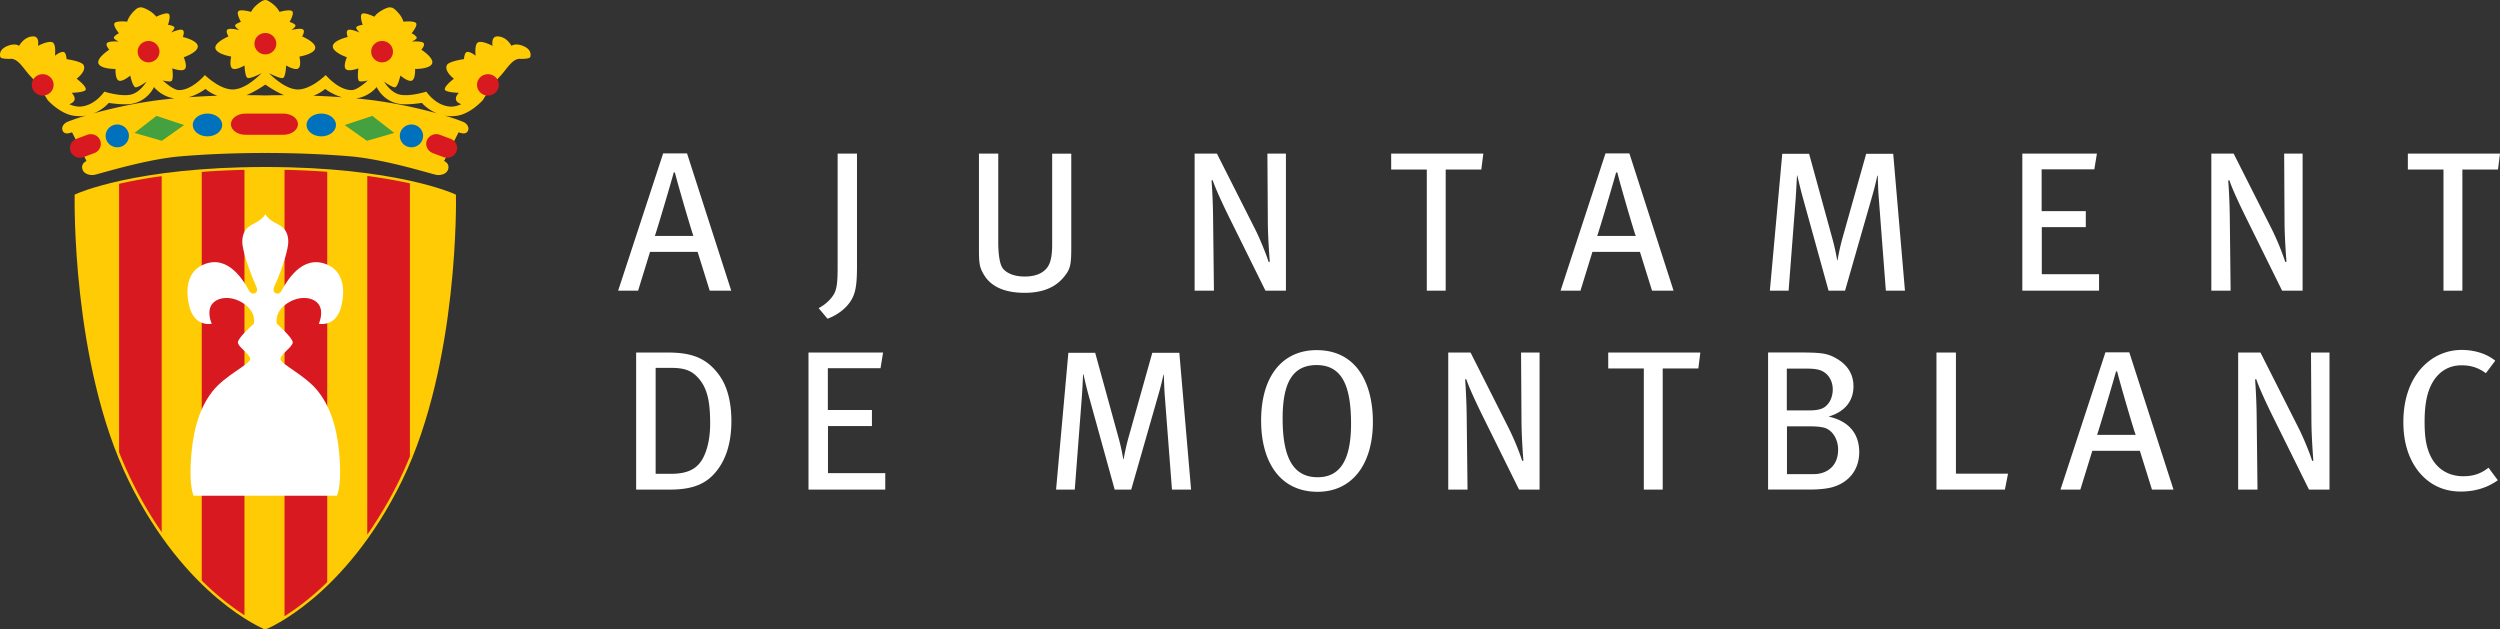 <svg xmlns="http://www.w3.org/2000/svg" viewBox="0 0 107.72 27.123" height="102.513" width="407.13"><rect x="0" y="0" width="107.72" height="27.123" fill="#333333" stroke="none"/><path d="M30.599 18.25c0 .582-.105 1.116-.319 1.508-.266.481-.703.658-1.38.658h-.65v-4.565h.668c.573 0 .918.108 1.243.523.352.445.438 1.052.438 1.875m.915-.103c0-.812-.17-1.49-.521-1.976-.541-.748-1.192-.98-2.213-.98h-1.37v5.905h1.473c1.028 0 1.58-.283 1.989-.796.394-.488.642-1.192.642-2.153m6.63 2.949v-.71h-2.468v-2.026h1.894v-.693h-1.9v-1.8h2.27l.11-.677h-3.214v5.906zm13.177 0l-.506-5.895H49.65l-1.027 3.66c-.11.392-.182.777-.207.923h-.017a9.281 9.281 0 0 0-.216-.968l-.994-3.615h-1.155l-.53 5.895h.805l.299-3.907c.026-.31.05-.85.06-1.055h.019c.031.154.133.6.262 1.055l1.08 3.907h.713L49.915 17c.095-.317.18-.686.216-.857h.015c.01.171.018.616.044.934l.308 4.02zm6.893-2.835c0 1.643-.524 2.303-1.441 2.303-1.155 0-1.507-1.027-1.507-2.535 0-1.517.418-2.298 1.463-2.298 1.115 0 1.485.926 1.485 2.53m.941-.078c0-1.645-.686-3.096-2.426-3.096-1.446 0-2.39 1.09-2.39 3.035 0 1.775.808 3.069 2.434 3.069 1.5 0 2.382-1.2 2.382-3.008m7.182 2.913V15.19h-.798l.019 2.896c0 .653.065 1.587.084 1.759l-.05.017a11.457 11.457 0 0 0-.585-1.414l-1.644-3.258h-.961v5.906h.831l-.035-3.101a28.52 28.52 0 0 0-.068-1.646l.05-.01c.113.344.421 1.01.722 1.62l1.551 3.137zm6.927-5.905h-3.969v.687h1.534v5.218h.814v-5.218h1.535zm5.936 4.19c0 .755-.547 1.048-1.037 1.048h-1.166V18.37h.954c.29 0 .462.017.616.05.37.085.634.48.634.96m-.231-2.596c0 .196-.058.42-.17.574-.172.231-.354.326-.875.326h-.935v-1.802h.805c.3 0 .462.018.6.06.344.103.575.43.575.842m1.14 2.69c0-.77-.43-1.328-1.32-1.524.72-.214 1.072-.687 1.072-1.304 0-.54-.274-.958-.798-1.236-.367-.196-.634-.223-1.63-.223h-1.251v5.907h1.803c.306 0 .667-.025.933-.093.684-.18 1.192-.704 1.192-1.527m6.411.936h-2.245v-5.22h-.839v5.906h2.948zm5.5-1.672h-1.663c.101-.284.728-2.4.816-2.734h.049c.078.345.693 2.461.798 2.734m1.63 2.358l-1.905-5.915h-1.028l-1.937 5.915h.856l.516-1.672h2.048l.522 1.672zm6.721-.001V15.19h-.797l.018 2.896c0 .653.068 1.587.085 1.759l-.052.017c-.04-.162-.334-.924-.583-1.414l-1.646-3.258h-.96v5.906h.833l-.035-3.101a25.687 25.687 0 0 0-.069-1.646l.051-.01c.112.344.419 1.01.72 1.62l1.552 3.137zm7.253-.403l-.401-.54c-.319.25-.637.368-1.09.368-.626 0-1.172-.308-1.448-.959-.146-.343-.216-.73-.216-1.388 0-.712.097-1.21.284-1.586.275-.548.728-.847 1.31-.847.397 0 .722.101 1.046.341l.404-.539c-.365-.3-.89-.464-1.45-.464-.906 0-1.686.517-2.122 1.353-.25.482-.387 1.075-.387 1.758 0 .86.222 1.57.642 2.11.447.565 1.063.881 1.833.881.602 0 1.141-.162 1.595-.488M29.878 10.167h-1.662c.102-.282.728-2.4.814-2.736h.051c.079.345.693 2.46.797 2.736m1.63 2.358L29.603 6.61h-1.029l-1.94 5.915h.86l.515-1.672h2.05l.521 1.672zm5.418-1.047v-4.86h-.834v4.92c0 .633-.04.9-.143 1.106-.123.23-.377.48-.676.633l.383.456c.396-.148.755-.403.977-.729.223-.332.293-.679.293-1.526m9.233-.807V6.62h-.823v3.933c0 .47-.07.79-.216.979-.189.246-.514.383-.96.383-.47 0-.77-.144-.935-.33-.17-.2-.212-.724-.212-1.151V6.619h-.832v4.122c0 .618.032.78.19 1.056.297.537.89.82 1.781.82.909 0 1.397-.323 1.698-.693.265-.325.309-.505.309-1.253m9.249 1.853V6.618h-.798l.018 2.899c0 .65.07 1.584.085 1.756l-.052.017c-.04-.163-.333-.926-.581-1.416l-1.646-3.256h-.96v5.906h.832l-.036-3.103a25.878 25.878 0 0 0-.067-1.646l.05-.009c.113.343.42 1.012.722 1.621l1.551 3.137zm8.505-5.906h-3.97v.686h1.535v5.22h.814v-5.22h1.535zm6.567 3.549h-1.66c.101-.282.728-2.4.814-2.736h.054c.075.345.69 2.46.793 2.736m1.63 2.358L70.207 6.61h-1.03l-1.936 5.915h.858l.515-1.672h2.048l.521 1.672zm9.97-.001l-.506-5.897H80.41l-1.029 3.66c-.11.394-.18.779-.205.926h-.017a9.08 9.08 0 0 0-.216-.97l-.992-3.616h-1.157l-.534 5.897h.807l.301-3.907c.023-.31.05-.85.061-1.056h.014c.035.153.137.6.266 1.056l1.08 3.907h.711l1.176-4.098c.093-.317.179-.686.212-.856h.02c.008.17.015.616.043.935l.307 4.02zm8.363 0v-.71h-2.467V9.787h1.896v-.691H87.97V7.295h2.27l.112-.677h-3.214v5.906zm8.771 0V6.618h-.795l.016 2.899c0 .65.067 1.584.086 1.756l-.053.017a11.103 11.103 0 0 0-.582-1.416l-1.644-3.256h-.961v5.906h.831l-.035-3.103a25.849 25.849 0 0 0-.068-1.646l.05-.009c.111.343.42 1.012.722 1.621l1.55 3.137zm8.505-5.906h-3.97v.686h1.535v5.22h.814v-5.22h1.535z" fill="#fff" fill-rule="evenodd"/><path d="M11.432 27S8.09 25.666 5.64 20.65C3.19 15.63 3.331 8.46 3.331 8.46s2.503-1.15 8.101-1.15c5.598 0 8.1 1.151 8.1 1.151s.142 7.17-2.307 12.19c-2.45 5.016-5.793 6.35-5.793 6.35" fill="#ffcb04"/><path d="M11.432 27S8.09 25.666 5.64 20.65C3.19 15.63 3.331 8.46 3.331 8.46s2.503-1.15 8.101-1.15c5.598 0 8.1 1.151 8.1 1.151s.142 7.17-2.307 12.19c-2.45 5.016-5.793 6.35-5.793 6.35z" fill="none" stroke="#ffcb04" stroke-width=".229" stroke-miterlimit="3.864"/><path d="M10.533 26.508a11.511 11.511 0 0 1-1.84-1.495V7.408c.566-.046 1.18-.074 1.84-.09zM6.967 22.93a17.401 17.401 0 0 1-1.836-3.445V7.92a21.224 21.224 0 0 1 1.836-.33zM12.26 7.317c.66.014 1.273.044 1.84.086V25.08a11.004 11.004 0 0 1-1.84 1.47zm3.566.263c.723.098 1.334.211 1.836.32v11.763c-.136.335-.28.665-.437.986a17.428 17.428 0 0 1-1.4 2.386z" fill="#d81920"/><path d="M16.014 4.312c-.226-.028-.452-.05-.674-.072.572-.072.89-.49.89-.49s.256.606.974.726c.36.058.973-.042.973-.042s.237.287.657.452a20.318 20.318 0 0 0-2.82-.574M13.5 4.125c.336-.123.508-.296.508-.296s.306.243.733.362a28.759 28.759 0 0 0-1.241-.066m-2.03-.013l-.037-.001-.042.001s-.29-.012-.772-.012c.423-.175.814-.457.814-.457s.387.282.81.457c-.481 0-.774.012-.774.012m-3.348.08c.429-.12.733-.363.733-.363s.175.173.51.296c-.384.012-.804.033-1.243.066m-1.271.12a20.4 20.4 0 0 0-2.822.575c.424-.165.657-.452.657-.452s.614.1.973.042c.718-.12.978-.726.978-.726s.315.418.888.49c-.226.021-.45.044-.674.072M22.456 1.95c-.288-.087-.419.027-.419.027s-.105-.22-.324-.336h-.001.001a.581.581 0 0 0-.297-.072.19.19 0 0 0-.149.072l.002.001h-.002c-.088.12-.042.335-.042.335s-.46-.25-.637-.146c-.15.093-.095.571-.095.571s-.229-.198-.378-.16c-.108.027-.122.305-.122.305s-.643.09-.732.25c-.147.263.298.596.298.596s-.144.105-.258.226h.009-.009c-.077.082-.142.17-.135.236.014.131.608.144.608.144s-.242.225-.067.397a.61.61 0 0 0 .17.093c-.15.064-.31.112-.453.105-.651-.027-1.054-.646-1.054-.646s-.8.254-1.22.107c-.22-.077-.396-.254-.534-.436v-.002c-.023-.035-.047-.068-.068-.103.047.035.098.07.148.105h.002c.14.087.277.159.335.14.038-.016.073-.072.106-.14.065-.15.112-.363.112-.363s.338.29.5.216c.157-.076.134-.501.134-.501s.639.01.733-.233c.095-.243-.463-.598-.463-.598s.159-.17.105-.272c-.06-.115-.52-.077-.52-.077s.185-.075.212-.15h-.013.013a.064.064 0 0 0-.004-.048.644.644 0 0 0-.212-.16s.268-.318.193-.433c-.072-.116-.546-.067-.546-.067s-.02-.089-.107-.232c-.088-.139-.333-.403-.424-.372-.082-.064-.408.106-.537.209a.804.804 0 0 0-.184.182s-.425-.207-.534-.123c-.112.086.03.473.03.473s-.17.017-.256.08c-.089.065.125.253.125.253s-.419-.188-.515-.1c-.086.077.003.29.003.29s-.071.018-.171.048l.007.001h-.007c-.19.063-.478.188-.474.361.005.259.607.464.607.464s-.17.39-.047.511c.124.124.544-.032.544-.032s-.068.46.03.545c.045.038.21.014.376-.023-.058.05-.115.102-.178.15-.184.146-.373.26-.511.263-.254.007-.503-.122-.704-.262l-.005-.002h.005c-.25-.18-.422-.383-.422-.383s-.208.206-.492.383h-.003c-.202.122-.438.227-.667.238-.24.009-.487-.096-.71-.236h-.001a3.514 3.514 0 0 1-.569-.464c.21.103.527.247.61.2.11-.067.127-.533.127-.533s.383.228.525.126c.144-.1.047-.51.047-.51s.63-.102.68-.356c.035-.175-.235-.347-.415-.441-.086-.046-.15-.072-.15-.072s.127-.194.057-.284c-.079-.103-.523.01-.523.01s.24-.15.168-.227c-.076-.077-.24-.124-.24-.124s.21-.357.115-.459c-.094-.101-.55.028-.55.028s-.034-.087-.148-.212c-.1-.112-.36-.311-.462-.3-.107-.011-.363.188-.466.3-.112.125-.147.212-.147.212s-.457-.13-.55-.028c-.092.102.112.459.112.459s-.164.047-.236.124c-.075.077.17.228.17.228s-.446-.114-.527-.01c-.07.089.058.283.058.283s-.067.026-.15.072c-.18.094-.449.266-.416.44.053.255.681.356.681.356s-.098.411.046.511c.142.102.528-.126.528-.126s.016.466.125.532c.084.048.402-.096.61-.2a3.593 3.593 0 0 1-.568.465h.005-.005c-.223.14-.473.245-.71.236-.229-.01-.468-.116-.666-.236l-.004-.002h.004c-.289-.177-.499-.383-.499-.383s-.17.2-.417.381l-.005.002c-.198.142-.452.271-.7.264-.14-.003-.33-.117-.513-.262l-.182-.15c.172.036.333.06.38.022.098-.086.031-.545.031-.545s.42.156.541.032c.126-.12-.045-.511-.045-.511s.602-.205.605-.464c.004-.173-.283-.298-.476-.362h-.003a2.92 2.92 0 0 0-.167-.048s.09-.213.006-.29c-.097-.088-.515.1-.515.1s.212-.188.126-.253c-.087-.063-.257-.08-.257-.08s.14-.387.031-.473c-.11-.084-.537.123-.537.123S6.68.64 6.549.538C6.418.435 6.092.265 6.013.329 5.92.298 5.675.562 5.59.701c-.09.143-.11.232-.11.232S5.007.884 4.934 1c-.075.115.192.432.192.432s-.154.072-.211.161a.058.058 0 0 0-.007.048h.001c.03.075.212.15.212.15s-.458-.038-.52.077c-.052.102.109.272.109.272s-.56.355-.466.598c.095.243.732.233.732.233s-.02.425.136.5c.16.074.501-.215.501-.215s.044.214.11.363c.032.068.069.124.105.14.058.019.198-.053.338-.14.051-.035.104-.07.149-.105-.02.035-.045.066-.07.103-.137.184-.315.36-.534.438-.417.147-1.217-.107-1.217-.107s-.407.62-1.057.646a1.05 1.05 0 0 1-.45-.105.536.536 0 0 0 .167-.093c.176-.172-.067-.397-.067-.397s.594-.013.608-.144c.008-.067-.055-.154-.134-.236H3.56a2.13 2.13 0 0 0-.258-.226s.447-.333.296-.595c-.089-.161-.728-.25-.728-.25s-.014-.279-.122-.305c-.148-.039-.38.16-.38.16s.057-.479-.093-.572c-.177-.105-.64.146-.64.146s.048-.216-.04-.336a.187.187 0 0 0-.146-.072.57.57 0 0 0-.296.072h-.002a.858.858 0 0 0-.327.336S.693 1.863.406 1.95c-.38.121-.437.331-.394.503.028.107.503.08.503.08.324.055.527.475.826.781.08.08.166.19.254.305h.003-.003c.236.322.462.696.462.696s.529.597 1.14.676c.185.025.358.016.513-.012a8.081 8.081 0 0 0-.804.271c-.182.08-.257.24-.215.359.061.186.259.15.413.091l.623 1.238c-.161.075-.215.206-.179.343.069.248.38.287.554.245.457-.116 2.256-.67 3.676-.79 1.846-.157 3.613-.145 3.613-.145h.078s1.772-.012 3.619.145c1.414.12 3.217.674 3.674.79.172.042.487.003.551-.245.037-.137-.015-.268-.178-.343L19.76 5.7c.156.06.35.095.413-.091.04-.119-.033-.278-.217-.359a7.839 7.839 0 0 0-.802-.271c.156.028.326.037.515.012.609-.079 1.134-.676 1.134-.676s.228-.374.466-.696a3.65 3.65 0 0 1 .252-.305c.3-.306.504-.726.828-.78 0 0 .472.026.5-.081.046-.172-.014-.382-.393-.503" fill="#ffcb04" fill-rule="evenodd"/><path d="M1.369 3.657c0-.255.21-.46.47-.46s.47.205.47.46c0 .256-.21.46-.47.46a.464.464 0 0 1-.47-.46m4.562-1.431c0-.253.209-.46.47-.46.258 0 .47.207.47.46 0 .254-.212.46-.47.46a.464.464 0 0 1-.47-.46m11.002 0c0-.253-.21-.46-.47-.46s-.47.207-.47.46c0 .254.21.46.47.46s.47-.206.47-.46m-5.969-.343c0-.256.208-.46.47-.46.26 0 .47.204.47.46 0 .252-.21.46-.47.46a.465.465 0 0 1-.47-.46" fill="#d81920"/><path d="M4.552 5.854c0-.268.224-.49.5-.49.277 0 .503.222.503.49a.498.498 0 0 1-.503.492c-.276 0-.5-.22-.5-.492m3.755-.47c0-.27.282-.49.632-.49.349 0 .634.22.634.49s-.285.49-.634.49c-.35 0-.632-.22-.632-.49" fill="#0071bc"/><path d="M5.795 5.727l.947-.735 1.19.397-.96.678z" fill="#45a13f"/><path d="M3.302 5.98l.448-.168c.23-.087.482.02.567.238a.424.424 0 0 1-.259.548l-.448.168a.44.44 0 0 1-.567-.238.422.422 0 0 1 .259-.548" fill="#d81920" fill-rule="evenodd"/><path d="M17.227 5.854c0-.268.224-.49.503-.49.276 0 .5.222.5.49a.496.496 0 0 1-.5.492.497.497 0 0 1-.503-.492m-4.017-.47c0-.27.284-.49.634-.49.352 0 .632.22.632.49s-.28.49-.632.49c-.35 0-.634-.22-.634-.49" fill="#0071bc"/><path d="M16.988 5.727l-.947-.735-1.19.397.957.678z" fill="#45a13f"/><path d="M19.409 5.98l-.447-.168a.436.436 0 0 0-.567.238c-.087.216.028.46.257.548l.449.168c.229.084.484-.02.568-.238a.422.422 0 0 0-.26-.548" fill="#d81920" fill-rule="evenodd"/><path d="M10.573 4.895h1.64c.345 0 .625.203.625.457 0 .248-.28.455-.625.455h-1.64c-.345 0-.624-.207-.624-.455 0-.254.279-.457.624-.457" fill="#d81920"/><path d="M8.345 21.359s-.187-.347-.124-1.455c.063-1.106.278-2.202.931-3.037.543-.699 1.628-1.175 1.628-1.393 0-.223-.53-.519-.53-.723 0-.198.686-.802.686-.802s.152-.552-.553-.942c-.52-.287-1.056-.18-1.259.116-.23.34 0 .826 0 .826s-.751.178-.977-.788c-.15-.658-.107-1.458.629-1.764 1.097-.462 1.768.794 1.958 1.134.076.131.182.135.244.107.075-.035.145-.116.065-.29-.342-.755-.603-1.608-.603-1.921 0-.602.377-.72.592-.84.319-.175.4-.361.4-.361s.08.186.396.36c.218.121.594.239.594.84 0 .314-.257 1.167-.602 1.921-.08.175-.01.256.066.29.062.029.168.025.244-.106.189-.34.86-1.596 1.958-1.134.732.306.781 1.106.627 1.764-.222.966-.978.788-.978.788s.23-.487 0-.826c-.198-.296-.74-.403-1.257-.116-.704.39-.552.942-.552.942s.685.604.685.802c0 .204-.527.5-.527.723 0 .218 1.08.694 1.624 1.393.653.835.872 1.93.935 3.037.061 1.108-.128 1.455-.128 1.455z" fill="#fff"/><path d="M20.554 3.657c0-.255.208-.46.473-.46.257 0 .467.205.467.46 0 .256-.21.46-.467.46a.464.464 0 0 1-.473-.46" fill="#d81920"/></svg>